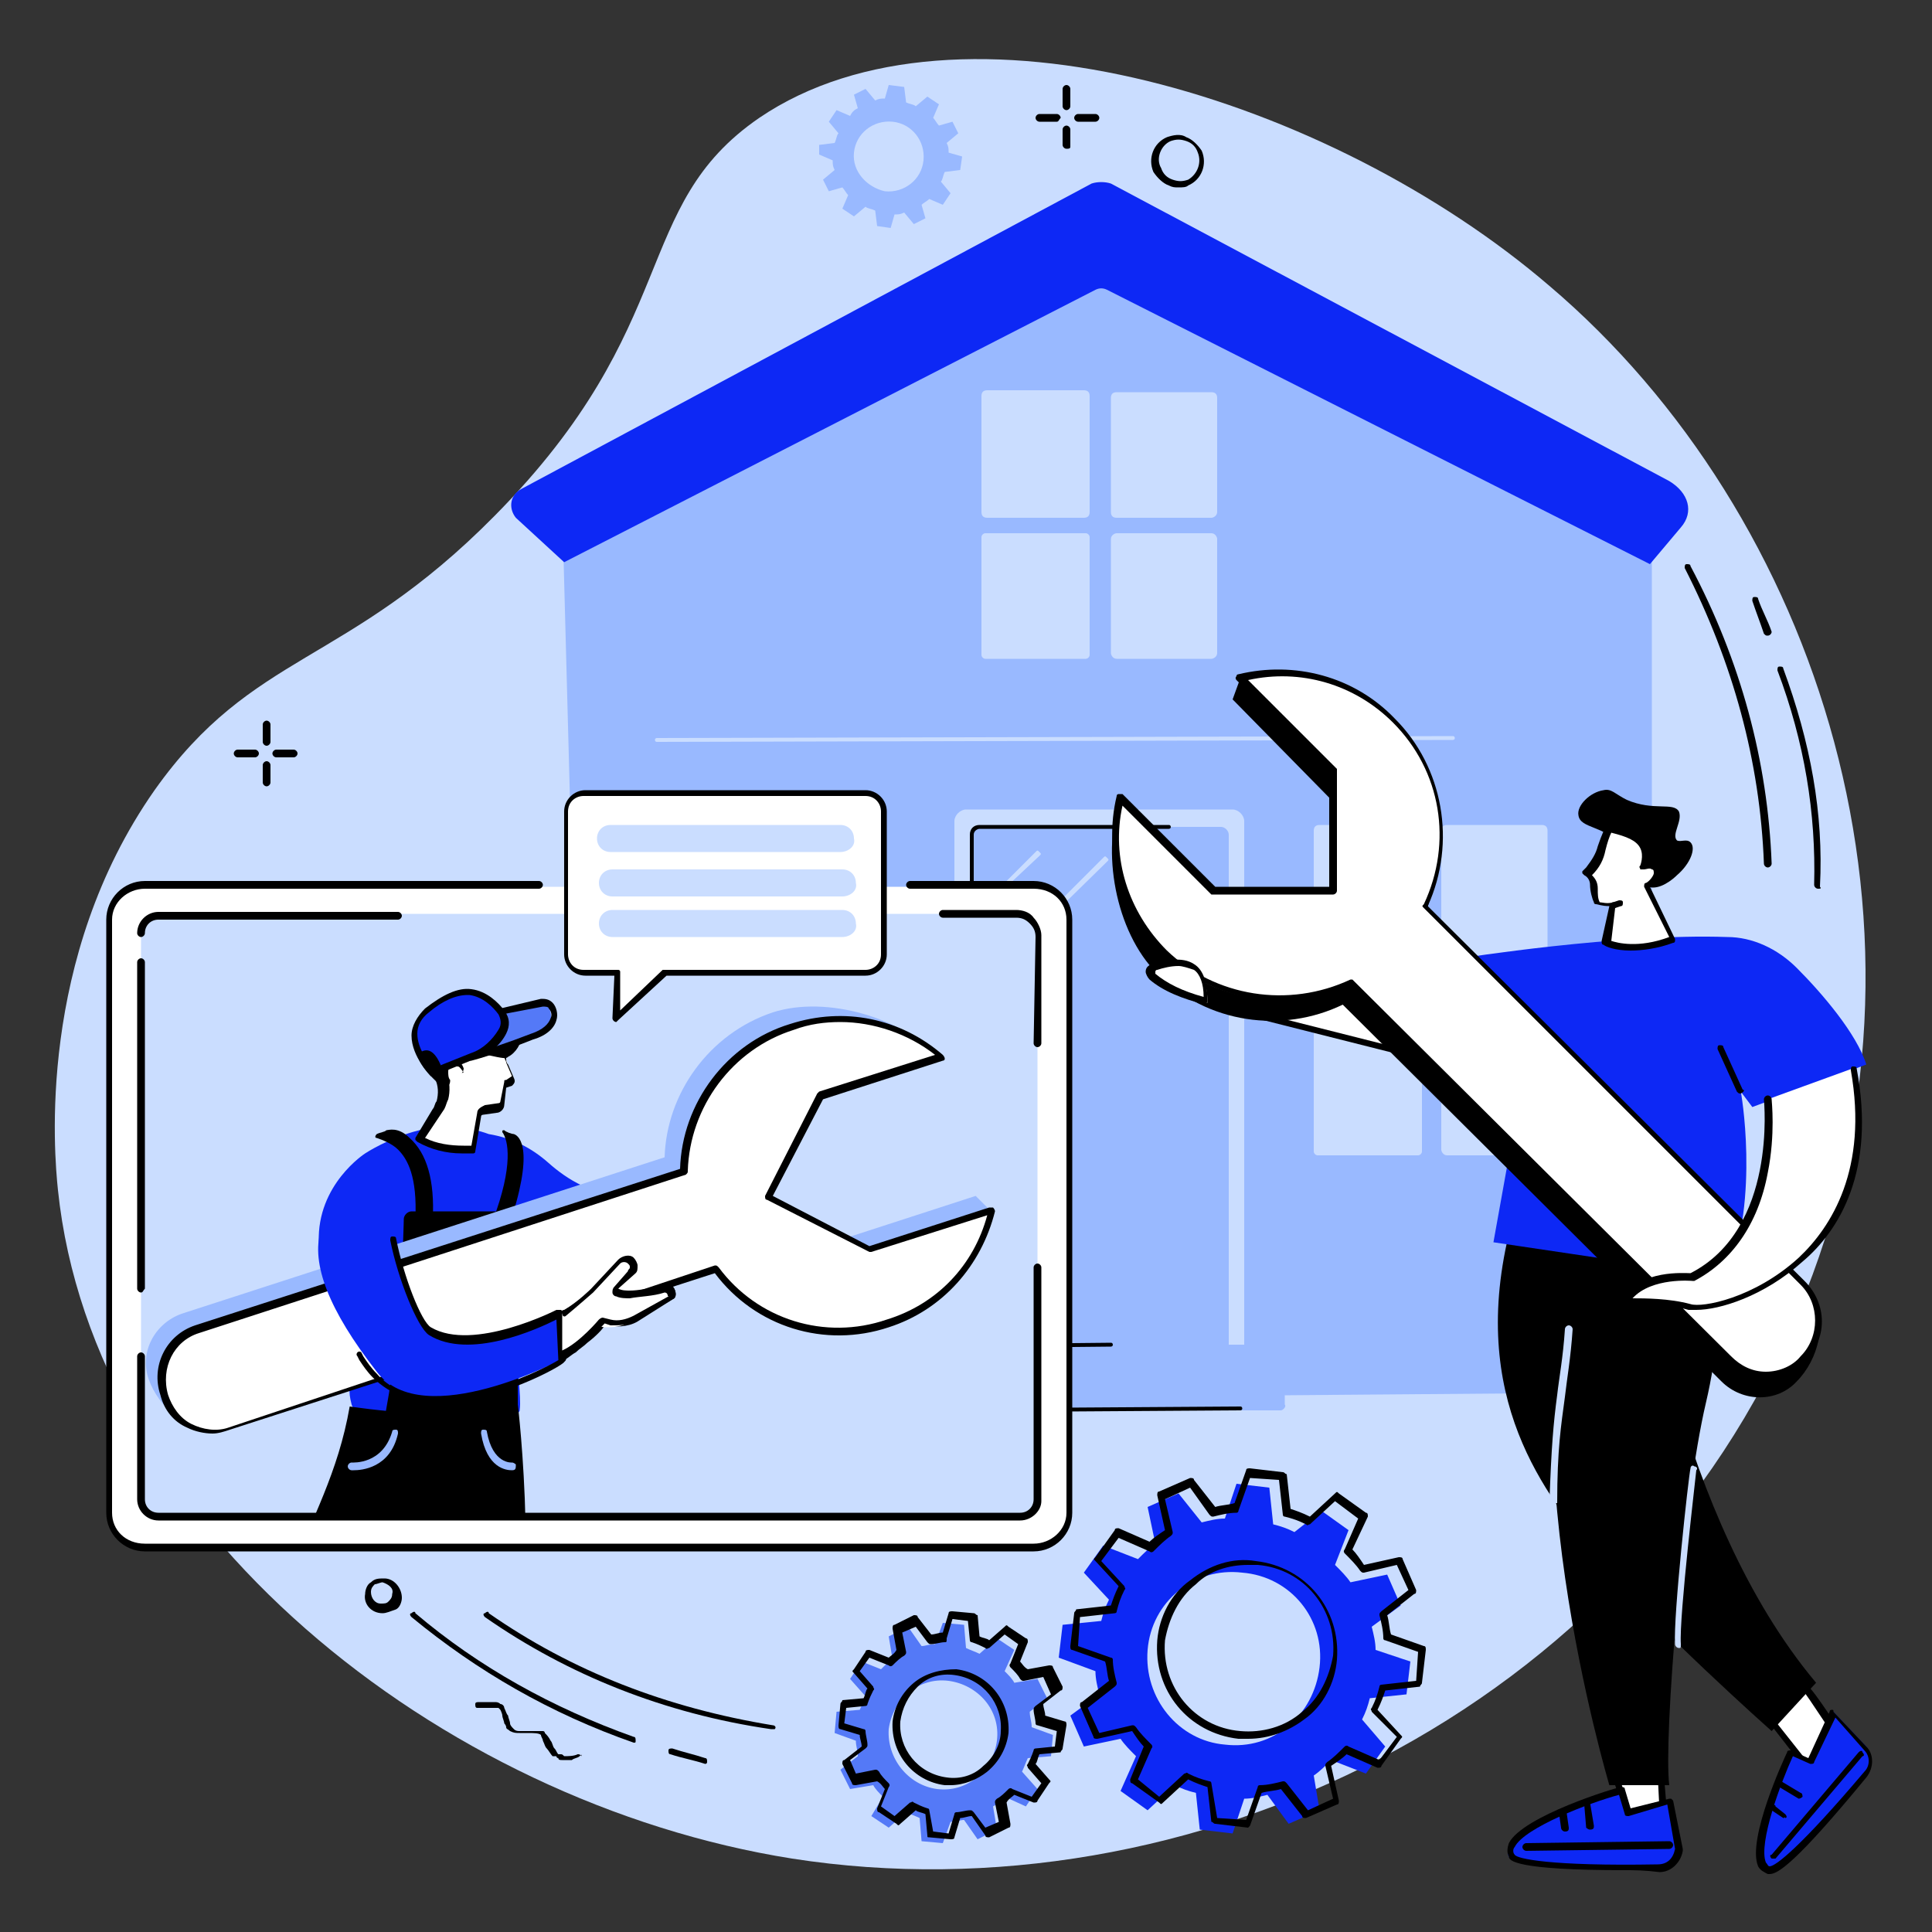<?xml version="1.0" encoding="utf-8"?>
<!-- Generator: Adobe Illustrator 25.0.1, SVG Export Plug-In . SVG Version: 6.00 Build 0)  -->
<svg version="1.1" id="Layer_1" xmlns="http://www.w3.org/2000/svg" xmlns:xlink="http://www.w3.org/1999/xlink" x="0px" y="0px"
	 viewBox="0 0 100 100" style="enable-background:new 0 0 100 100;" xml:space="preserve">
<rect x="0" y="0" width="100" height="100" fill="#333333" stroke="none"/>
<style type="text/css">
	.st0{fill:#CADDFF;}
	.st1{fill:#99B9FF;}
	.st2{fill:#5479F7;}
	.st3{fill:#0D28F5;}
	.st4{fill:#FFFFFF;}
	.st5{clip-path:url(#SVGID_2_);}
</style>
<g>
	<path class="st0" d="M25.6,26.7c9.8-9.9,7-16,13.7-20.6c10.3-7,29.6-1,40.9,8.7c13.9,11.8,21.1,33.5,12.9,53
		c-8.7,20.8-31.6,31.6-52.1,28.4c-18.3-2.9-36.2-17.3-38-34.6c-0.2-1.9-1.1-12,5-20.7C13.1,33.7,17.9,34.5,25.6,26.7z"/>
	<g>
		<g>
			<path d="M32.8,90.2C32.8,90.2,32.8,90.2,32.8,90.2c-4.3-1.5-8.1-3.7-11.5-6.5c-0.1-0.1-0.1-0.2,0-0.2c0.1-0.1,0.2-0.1,0.2,0
				c3.3,2.8,7.1,4.9,11.3,6.4c0.1,0,0.1,0.1,0.1,0.2C32.9,90.2,32.9,90.2,32.8,90.2z"/>
			<path d="M36.5,91.3C36.4,91.3,36.4,91.3,36.5,91.3c-0.6-0.2-1.2-0.3-1.8-0.5c-0.1,0-0.1-0.1-0.1-0.2c0-0.1,0.1-0.1,0.2-0.1
				c0.6,0.2,1.1,0.3,1.7,0.5c0.1,0,0.1,0.1,0.1,0.2C36.6,91.3,36.5,91.3,36.5,91.3z"/>
			<path d="M39.9,89.5C39.9,89.5,39.9,89.5,39.9,89.5c-5.5-0.8-10.5-2.8-14.8-5.8c-0.1-0.1-0.1-0.2,0-0.2c0.1-0.1,0.2-0.1,0.2,0
				c4.3,3,9.2,4.9,14.7,5.8c0.1,0,0.2,0.1,0.1,0.2C40,89.5,40,89.5,39.9,89.5z"/>
			<path d="M19.8,83.5C19.7,83.5,19.7,83.5,19.8,83.5c-0.6,0-1-0.5-0.9-1c0-0.2,0.1-0.5,0.3-0.6c0.2-0.2,0.4-0.2,0.7-0.2
				c0.5,0,0.9,0.5,0.9,1c0,0.2-0.1,0.5-0.3,0.6C20.2,83.4,20,83.5,19.8,83.5z M19.8,81.9c-0.1,0-0.3,0.1-0.4,0.1
				c-0.1,0.1-0.2,0.2-0.2,0.4c0,0,0,0,0,0c0,0.3,0.2,0.6,0.5,0.6c0.2,0,0.3,0,0.4-0.1c0.1-0.1,0.2-0.2,0.2-0.4
				C20.4,82.2,20.1,82,19.8,81.9C19.8,81.9,19.8,81.9,19.8,81.9z M19,82.5L19,82.5L19,82.5z"/>
			<path d="M30,90.9c-0.1,0.1-0.3,0.1-0.4,0.2c-0.2,0-0.3,0-0.5,0c-0.1,0-0.2,0-0.2-0.1c0,0-0.1,0-0.1-0.1c0,0,0,0-0.1,0l-0.1,0
				c-0.1-0.1-0.2-0.3-0.3-0.4c-0.1-0.1-0.1-0.2-0.2-0.4C28.1,90,28,89.9,28,89.8c-0.1-0.1-0.4-0.1-0.7-0.1c-0.1,0-0.3,0-0.4,0
				c-0.2,0-0.3,0-0.5-0.1c-0.1-0.1-0.2-0.1-0.2-0.2c0-0.1-0.1-0.2-0.1-0.2c0-0.1-0.1-0.3-0.1-0.4c0-0.1-0.1-0.3-0.1-0.3
				c0,0-0.1-0.1-0.1-0.1c0,0-0.1,0-0.2,0c-0.1,0-0.3,0-0.4,0c-0.1,0-0.1,0-0.2,0c-0.1,0-0.2,0-0.3,0c-0.1,0-0.1-0.1-0.1-0.2
				c0-0.1,0.1-0.1,0.2-0.1l0,0c0,0,0.1,0,0.2,0c0.1,0,0.1,0,0.2,0c0.1,0,0.3,0,0.4,0c0.1,0,0.2,0,0.3,0.1c0.1,0,0.2,0.1,0.2,0.2
				c0.1,0.2,0.1,0.3,0.2,0.4c0,0.1,0.1,0.3,0.1,0.4c0,0.1,0.1,0.2,0.2,0.3c0.1,0.1,0.2,0.1,0.3,0.1c0.1,0,0.3,0,0.4,0
				c0.1,0,0.3,0,0.4,0c0.1,0,0.2,0,0.2,0l0.1,0l0.1,0c0,0,0.1,0,0.1,0.1c0.1,0.1,0.2,0.2,0.3,0.4c0.1,0.1,0.1,0.3,0.2,0.4
				c0.1,0.1,0.1,0.2,0.2,0.3l0,0l0,0c0,0,0,0,0.1,0c0.1,0,0.1,0,0.2,0.1c0.2,0,0.5,0,0.7-0.1l0,0c0.1,0,0.1,0,0.2,0.1
				C30.1,90.8,30.1,90.8,30,90.9z"/>
		</g>
		<g>
			<path d="M94.1,46C94.1,46,94.1,46,94.1,46c-0.1,0-0.2-0.1-0.2-0.2c0.1-3.7-0.5-7.4-1.9-11.1c0-0.1,0-0.2,0.1-0.2
				c0.1,0,0.2,0,0.2,0.1c1.4,3.8,2.1,7.5,1.9,11.3C94.3,46,94.2,46,94.1,46z"/>
			<path d="M91.5,32.9c-0.1,0-0.1,0-0.2-0.1c-0.2-0.6-0.4-1.1-0.6-1.7c0-0.1,0-0.2,0.1-0.2c0.1,0,0.2,0,0.2,0.1
				c0.2,0.6,0.5,1.1,0.7,1.7C91.7,32.8,91.6,32.9,91.5,32.9C91.5,32.9,91.5,32.9,91.5,32.9z"/>
			<path d="M91.5,44.9c-0.1,0-0.2-0.1-0.2-0.2c-0.2-5.3-1.6-10.4-4.1-15.3c0-0.1,0-0.2,0.1-0.2c0.1,0,0.2,0,0.2,0.1
				c2.6,4.9,4,10.1,4.2,15.4C91.7,44.8,91.6,44.9,91.5,44.9C91.5,44.9,91.5,44.9,91.5,44.9z"/>
		</g>
		<g>
			<path d="M55.2,5.7c-0.1,0-0.2-0.1-0.2-0.2V4.6c0-0.1,0.1-0.2,0.2-0.2s0.2,0.1,0.2,0.2v0.9C55.4,5.6,55.3,5.7,55.2,5.7z"/>
			<path d="M55.2,7.7c-0.1,0-0.2-0.1-0.2-0.2V6.7c0-0.1,0.1-0.2,0.2-0.2s0.2,0.1,0.2,0.2v0.9C55.4,7.7,55.3,7.7,55.2,7.7z"/>
			<path d="M54.7,6.3h-0.9c-0.1,0-0.2-0.1-0.2-0.2c0-0.1,0.1-0.2,0.2-0.2h0.9c0.1,0,0.2,0.1,0.2,0.2C54.8,6.2,54.8,6.3,54.7,6.3z"/>
			<path d="M56.7,6.3h-0.9c-0.1,0-0.2-0.1-0.2-0.2c0-0.1,0.1-0.2,0.2-0.2h0.9c0.1,0,0.2,0.1,0.2,0.2C56.9,6.2,56.8,6.3,56.7,6.3z"/>
		</g>
		<g>
			<path d="M13.8,38.6c-0.1,0-0.2-0.1-0.2-0.2v-0.9c0-0.1,0.1-0.2,0.2-0.2s0.2,0.1,0.2,0.2v0.9C14,38.5,13.9,38.6,13.8,38.6z"/>
			<path d="M13.8,40.7c-0.1,0-0.2-0.1-0.2-0.2v-0.9c0-0.1,0.1-0.2,0.2-0.2s0.2,0.1,0.2,0.2v0.9C14,40.6,13.9,40.7,13.8,40.7z"/>
			<path d="M13.2,39.2h-0.9c-0.1,0-0.2-0.1-0.2-0.2s0.1-0.2,0.2-0.2h0.9c0.1,0,0.2,0.1,0.2,0.2S13.3,39.2,13.2,39.2z"/>
			<path d="M15.2,39.2h-0.9c-0.1,0-0.2-0.1-0.2-0.2s0.1-0.2,0.2-0.2h0.9c0.1,0,0.2,0.1,0.2,0.2S15.3,39.2,15.2,39.2z"/>
		</g>
		<path d="M61,9.7c-0.2,0-0.3,0-0.5-0.1c-0.3-0.1-0.6-0.4-0.8-0.7c-0.3-0.7,0-1.5,0.7-1.8c0.3-0.1,0.7-0.2,1,0
			c0.3,0.1,0.6,0.4,0.8,0.7c0.3,0.7,0,1.5-0.7,1.8C61.4,9.7,61.2,9.7,61,9.7z M60.6,7.3c-0.5,0.2-0.8,0.9-0.5,1.4
			c0.1,0.3,0.3,0.5,0.6,0.6c0.3,0.1,0.5,0.1,0.8,0C62,9,62.2,8.4,62,7.9c-0.1-0.3-0.3-0.5-0.6-0.6C61.1,7.2,60.9,7.2,60.6,7.3z"/>
	</g>
	<g>
		<path class="st1" d="M43.1,8.3c0,0.2,0,0.3,0.1,0.5l-0.6,0.5l0.3,0.6l0.7-0.2c0.1,0.1,0.2,0.3,0.3,0.4l-0.3,0.7l0.6,0.4l0.6-0.5
			c0.1,0.1,0.3,0.1,0.5,0.2l0.1,0.8l0.7,0.1l0.2-0.7c0.2,0,0.3,0,0.5-0.1l0.5,0.6l0.6-0.3l-0.2-0.7c0.1-0.1,0.3-0.2,0.4-0.3l0.7,0.3
			l0.4-0.6l-0.5-0.6c0.1-0.1,0.1-0.3,0.2-0.5l0.8-0.1l0.1-0.7l-0.7-0.2c0-0.2,0-0.3-0.1-0.5l0.6-0.5l-0.3-0.6l-0.7,0.2
			c-0.1-0.1-0.2-0.3-0.3-0.4l0.3-0.7l-0.6-0.4l-0.6,0.5c-0.1-0.1-0.3-0.1-0.5-0.2l-0.1-0.8L46,4.4l-0.2,0.7c-0.2,0-0.3,0-0.5,0.1
			l-0.5-0.6l-0.6,0.3l0.2,0.7C44.2,5.7,44.1,5.8,44,6l-0.7-0.3l-0.4,0.6l0.5,0.6c-0.1,0.1-0.1,0.3-0.2,0.5l-0.8,0.1L42.4,8L43.1,8.3
			z M44.2,7.9c0.1-1,1-1.7,2-1.6c1,0.1,1.7,1,1.6,2c-0.1,1-1,1.7-2,1.6C44.9,9.7,44.1,8.9,44.2,7.9z"/>
	</g>
	<g>
		<g>
			<path class="st2" d="M44.3,90.1c0,0.3,0.1,0.5,0.1,0.8l-0.9,0.7l0.5,1l1.2-0.2c0.1,0.2,0.3,0.4,0.5,0.6L45.1,94l0.9,0.6l0.9-0.8
				c0.2,0.1,0.5,0.2,0.7,0.3l0.1,1.2l1.1,0.1l0.4-1.1c0.3,0,0.5-0.1,0.7-0.1l0.7,1l1-0.5l-0.2-1.2c0.2-0.1,0.4-0.3,0.6-0.5l1.1,0.5
				l0.6-0.9l-0.8-0.9c0.1-0.2,0.2-0.5,0.3-0.7l1.2-0.1l0.1-1.1l-1.1-0.4c0-0.3-0.1-0.5-0.1-0.8l0.9-0.7l-0.5-1l-1.2,0.2
				c-0.1-0.2-0.3-0.4-0.5-0.6l0.5-1.1l-0.9-0.6l-0.9,0.8c-0.2-0.1-0.5-0.2-0.7-0.3l-0.1-1.2l-1.1-0.1l-0.4,1.1
				c-0.3,0-0.5,0.1-0.7,0.1l-0.7-1l-1,0.5l0.2,1.2c-0.2,0.1-0.4,0.3-0.6,0.5L44.6,86l-0.6,0.9l0.8,0.9c-0.1,0.2-0.2,0.5-0.3,0.7
				l-1.2,0.1l-0.1,1.1L44.3,90.1z M46,89.5c0.2-1.5,1.5-2.7,3.1-2.5c1.5,0.2,2.7,1.5,2.5,3.1c-0.2,1.5-1.5,2.7-3.1,2.5
				C47,92.4,45.9,91,46,89.5z"/>
			<path d="M49.2,95.2C49.2,95.2,49.2,95.2,49.2,95.2l-1.1-0.1C48,95.1,48,95.1,48,95l-0.1-1.1c-0.2-0.1-0.4-0.1-0.5-0.2l-0.8,0.7
				c-0.1,0.1-0.1,0.1-0.2,0l-0.9-0.6c-0.1,0-0.1-0.1-0.1-0.2l0.4-1c-0.1-0.1-0.2-0.3-0.4-0.4l-1.1,0.2c-0.1,0-0.2,0-0.2-0.1l-0.5-1
				c0-0.1,0-0.2,0.1-0.2l0.9-0.7c0-0.2-0.1-0.4-0.1-0.6l-1-0.3c-0.1,0-0.1-0.1-0.1-0.2l0.1-1.1c0-0.1,0.1-0.1,0.1-0.2l1.1-0.1
				c0.1-0.2,0.1-0.4,0.2-0.5l-0.7-0.8c-0.1-0.1-0.1-0.1,0-0.2l0.6-0.9c0-0.1,0.1-0.1,0.2-0.1l1,0.4c0.1-0.1,0.3-0.2,0.4-0.4
				l-0.2-1.1c0-0.1,0-0.2,0.1-0.2l1-0.5c0.1,0,0.2,0,0.2,0.1l0.7,0.9c0.2,0,0.4-0.1,0.6-0.1l0.3-1c0-0.1,0.1-0.1,0.2-0.1l1.1,0.1
				c0.1,0,0.1,0.1,0.2,0.1l0.1,1.1c0.2,0.1,0.4,0.1,0.5,0.2l0.8-0.7c0.1-0.1,0.1-0.1,0.2,0l0.9,0.6c0.1,0,0.1,0.1,0.1,0.2l-0.4,1
				c0.1,0.1,0.2,0.3,0.4,0.4l1.1-0.2c0.1,0,0.2,0,0.2,0.1l0.5,1c0,0.1,0,0.2-0.1,0.2l-0.9,0.7c0,0.2,0.1,0.4,0.1,0.6l1,0.3
				c0.1,0,0.1,0.1,0.1,0.2L55,90.5c0,0.1-0.1,0.1-0.1,0.2l-1.1,0.1c-0.1,0.2-0.1,0.4-0.2,0.5l0.7,0.8c0.1,0.1,0.1,0.1,0,0.2
				l-0.6,0.9c0,0.1-0.1,0.1-0.2,0.1l-1-0.4c-0.1,0.1-0.3,0.2-0.4,0.4l0.2,1.1c0,0.1,0,0.2-0.1,0.2l-1,0.5c-0.1,0-0.2,0-0.2-0.1
				L50.3,94c-0.2,0-0.4,0.1-0.6,0.1l-0.3,1C49.4,95.2,49.3,95.2,49.2,95.2z M48.3,94.8l0.8,0.1l0.3-1c0-0.1,0.1-0.1,0.1-0.1
				c0.2,0,0.5-0.1,0.7-0.1c0.1,0,0.1,0,0.2,0.1l0.6,0.8l0.7-0.3l-0.2-1c0-0.1,0-0.1,0.1-0.2c0.2-0.1,0.4-0.3,0.6-0.5
				c0,0,0.1-0.1,0.2,0l1,0.4l0.5-0.7l-0.7-0.8c0-0.1-0.1-0.1,0-0.2c0.1-0.2,0.2-0.4,0.3-0.7c0-0.1,0.1-0.1,0.1-0.1l1-0.1l0.1-0.8
				l-1-0.3c-0.1,0-0.1-0.1-0.1-0.1c0-0.2-0.1-0.5-0.1-0.7c0-0.1,0-0.1,0.1-0.2l0.8-0.6L54,86.8L53,87c-0.1,0-0.1,0-0.2-0.1
				c-0.1-0.2-0.3-0.4-0.5-0.6c0,0-0.1-0.1,0-0.2l0.4-1l-0.7-0.5l-0.8,0.7c-0.1,0-0.1,0.1-0.2,0c-0.2-0.1-0.4-0.2-0.7-0.3
				c-0.1,0-0.1-0.1-0.1-0.1l-0.1-1l-0.8-0.1l-0.3,1C49,85,49,85,48.9,85c-0.2,0-0.5,0.1-0.7,0.1c-0.1,0-0.1,0-0.2-0.1l-0.6-0.8
				l-0.7,0.3l0.2,1c0,0.1,0,0.1-0.1,0.2c-0.2,0.1-0.4,0.3-0.6,0.5c0,0-0.1,0.1-0.2,0l-1-0.4l-0.5,0.7l0.7,0.8c0,0.1,0.1,0.1,0,0.2
				c-0.1,0.2-0.2,0.4-0.3,0.7c0,0.1-0.1,0.1-0.1,0.1l-1,0.1l-0.1,0.8l1,0.3c0.1,0,0.1,0.1,0.1,0.1c0,0.2,0.1,0.5,0.1,0.7
				c0,0.1,0,0.1-0.1,0.2l-0.8,0.6l0.3,0.7l1-0.2c0.1,0,0.1,0,0.2,0.1c0.1,0.2,0.3,0.4,0.5,0.6c0,0,0.1,0.1,0,0.2l-0.4,1l0.7,0.5
				l0.8-0.7c0.1,0,0.1-0.1,0.2,0c0.2,0.1,0.4,0.2,0.7,0.3c0.1,0,0.1,0.1,0.1,0.1L48.3,94.8z M49.2,92.4c-0.1,0-0.2,0-0.3,0
				c-1.6-0.2-2.8-1.6-2.7-3.3c0.1-0.8,0.5-1.5,1.1-2c0.6-0.5,1.4-0.7,2.2-0.7c1.6,0.2,2.8,1.6,2.7,3.3c-0.1,0.8-0.5,1.5-1.1,2
				C50.6,92.1,49.9,92.4,49.2,92.4z M46.6,89.1c-0.1,1.4,0.9,2.7,2.4,2.9c0.7,0.1,1.4-0.1,1.9-0.6c0.5-0.4,0.9-1.1,0.9-1.8
				c0.1-1.4-0.9-2.7-2.4-2.9c-0.7-0.1-1.4,0.1-1.9,0.6C47,87.8,46.7,88.4,46.6,89.1z"/>
		</g>
		<g>
			<path class="st3" d="M56.7,86.5c0,0.4,0.1,0.8,0.2,1.2l-1.5,1.1l0.7,1.6l1.9-0.4c0.2,0.3,0.5,0.6,0.8,0.9L58,92.7l1.4,1l1.4-1.3
				c0.4,0.2,0.7,0.3,1.1,0.4l0.2,1.9l1.7,0.2l0.6-1.8c0.4,0,0.8-0.1,1.2-0.2l1.1,1.5l1.6-0.7L68,91.9c0.3-0.2,0.6-0.5,0.9-0.8
				l1.8,0.7l1-1.4L70.5,89c0.2-0.4,0.3-0.7,0.4-1.1l1.9-0.2l0.2-1.7l-1.8-0.6c0-0.4-0.1-0.8-0.2-1.2l1.5-1.1l-0.7-1.6l-1.9,0.4
				c-0.2-0.3-0.5-0.6-0.8-0.9l0.7-1.8l-1.4-1L67,79.3c-0.4-0.2-0.7-0.3-1.1-0.4L65.7,77l-1.7-0.2l-0.6,1.8c-0.4,0-0.8,0.1-1.2,0.2
				L61,77.3L59.4,78l0.4,1.9c-0.3,0.2-0.6,0.5-0.9,0.8l-1.8-0.7l-1,1.4l1.3,1.4c-0.2,0.4-0.3,0.7-0.4,1.1L55,84.1l-0.2,1.7
				L56.7,86.5z M59.4,85.4c0.2-2.5,2.4-4.3,4.9-4c2.5,0.2,4.3,2.4,4,4.9s-2.4,4.3-4.9,4C61,90.1,59.2,87.9,59.4,85.4z"/>
			<path d="M64.6,94.6C64.6,94.6,64.5,94.6,64.6,94.6l-1.7-0.2c-0.1,0-0.1-0.1-0.2-0.1l-0.2-1.8c-0.3-0.1-0.6-0.2-1-0.4l-1.3,1.2
				c-0.1,0.1-0.1,0.1-0.2,0l-1.4-1c-0.1,0-0.1-0.1-0.1-0.2l0.7-1.7c-0.2-0.2-0.4-0.5-0.6-0.8L56.8,90c-0.1,0-0.2,0-0.2-0.1l-0.7-1.6
				c0-0.1,0-0.2,0.1-0.2l1.4-1.1c-0.1-0.3-0.1-0.7-0.2-1l-1.7-0.6c-0.1,0-0.1-0.1-0.1-0.2l0.2-1.7c0-0.1,0.1-0.1,0.1-0.2l1.8-0.2
				c0.1-0.3,0.2-0.6,0.4-1l-1.2-1.3c-0.1-0.1-0.1-0.1,0-0.2l1-1.4c0-0.1,0.1-0.1,0.2-0.1l1.6,0.7c0.2-0.2,0.5-0.4,0.8-0.6l-0.4-1.8
				c0-0.1,0-0.2,0.1-0.2l1.6-0.7c0.1,0,0.2,0,0.2,0.1l1.1,1.4c0.3-0.1,0.7-0.1,1-0.2l0.6-1.7c0-0.1,0.1-0.1,0.2-0.1l1.7,0.2
				c0.1,0,0.1,0.1,0.2,0.1l0.2,1.8c0.3,0.1,0.6,0.2,1,0.4l1.3-1.2c0.1-0.1,0.1-0.1,0.2,0l1.4,1c0.1,0,0.1,0.1,0.1,0.2L70,80.2
				c0.2,0.2,0.4,0.5,0.6,0.8l1.8-0.4c0.1,0,0.2,0,0.2,0.1l0.7,1.6c0,0.1,0,0.2-0.1,0.2l-1.4,1.1c0.1,0.3,0.1,0.7,0.2,1l1.7,0.6
				c0.1,0,0.1,0.1,0.1,0.2l-0.2,1.7c0,0.1-0.1,0.1-0.1,0.2l-1.8,0.2c-0.1,0.3-0.2,0.6-0.4,1l1.2,1.3c0.1,0.1,0.1,0.1,0,0.2l-1,1.4
				c0,0.1-0.1,0.1-0.2,0.1l-1.6-0.7c-0.2,0.2-0.5,0.4-0.8,0.6l0.4,1.8c0,0.1,0,0.2-0.1,0.2l-1.6,0.7c-0.1,0-0.2,0-0.2-0.1l-1.1-1.4
				c-0.3,0.1-0.7,0.1-1,0.2l-0.6,1.7C64.7,94.5,64.6,94.6,64.6,94.6z M63,94.1l1.5,0.1l0.6-1.7c0-0.1,0.1-0.1,0.1-0.1
				c0.4,0,0.8-0.1,1.2-0.2c0.1,0,0.1,0,0.2,0.1l1.1,1.4l1.3-0.6l-0.4-1.7c0-0.1,0-0.1,0.1-0.2c0.3-0.2,0.6-0.5,0.9-0.8
				c0,0,0.1-0.1,0.2,0l1.6,0.7l0.9-1.2L71,88.6c0-0.1-0.1-0.1,0-0.2c0.2-0.4,0.3-0.7,0.4-1.1c0-0.1,0.1-0.1,0.1-0.1l1.8-0.2l0.1-1.5
				l-1.7-0.6c-0.1,0-0.1-0.1-0.1-0.1c0-0.4-0.1-0.8-0.2-1.2c0-0.1,0-0.1,0.1-0.2l1.4-1.1L72.3,81l-1.7,0.4c-0.1,0-0.1,0-0.2-0.1
				c-0.2-0.3-0.5-0.6-0.8-0.9c0,0-0.1-0.1,0-0.2l0.7-1.6l-1.2-0.9l-1.3,1.2c-0.1,0-0.1,0.1-0.2,0c-0.4-0.2-0.7-0.3-1.1-0.4
				c-0.1,0-0.1-0.1-0.1-0.1l-0.2-1.8l-1.5-0.1l-0.6,1.7c0,0.1-0.1,0.1-0.1,0.1c-0.4,0-0.8,0.1-1.2,0.2c-0.1,0-0.1,0-0.2-0.1L61.6,77
				l-1.3,0.6l0.4,1.7c0,0.1,0,0.1-0.1,0.2c-0.3,0.2-0.6,0.5-0.9,0.8c0,0-0.1,0.1-0.2,0l-1.6-0.7L57,80.8l1.2,1.3
				c0,0.1,0.1,0.1,0,0.2c-0.2,0.4-0.3,0.7-0.4,1.1c0,0.1-0.1,0.1-0.1,0.1l-1.8,0.2l-0.1,1.5l1.7,0.6c0.1,0,0.1,0.1,0.1,0.1
				c0,0.4,0.1,0.8,0.2,1.2c0,0.1,0,0.1-0.1,0.2l-1.4,1.1l0.6,1.3l1.7-0.4c0.1,0,0.1,0,0.2,0.1c0.2,0.3,0.5,0.6,0.8,0.9
				c0,0,0.1,0.1,0,0.2l-0.7,1.6L60,93l1.3-1.2c0.1,0,0.1-0.1,0.2,0c0.4,0.2,0.7,0.3,1.1,0.4c0.1,0,0.1,0.1,0.1,0.1L63,94.1z
				 M64.6,90c-0.2,0-0.3,0-0.5,0c-2.6-0.3-4.4-2.5-4.2-5.1c0.1-1.2,0.7-2.4,1.7-3.1c1-0.8,2.2-1.2,3.4-1c2.6,0.3,4.4,2.5,4.2,5.1
				c-0.1,1.2-0.7,2.4-1.7,3.1C66.7,89.6,65.7,90,64.6,90z M64.6,81c-1,0-2,0.3-2.7,1c-0.9,0.7-1.4,1.8-1.6,2.9
				c-0.2,2.4,1.5,4.5,3.9,4.7c1.1,0.1,2.3-0.2,3.2-1c0.9-0.7,1.4-1.8,1.6-2.9c0.2-2.4-1.5-4.5-3.9-4.7C64.8,81,64.7,81,64.6,81z
				 M60.1,84.9L60.1,84.9L60.1,84.9z"/>
		</g>
	</g>
	<g>
		<rect x="76.9" y="24.4" class="st1" width="8.6" height="47.5"/>
		<path class="st1" d="M82.6,70.7l0.3-44.8L55.7,13.7L29.1,26.3l1.2,45.1c0,0.6,0.5,1.1,1.2,1.1l49.7-0.4
			C82,72.1,82.6,71.4,82.6,70.7z"/>
		<g>
			<path class="st0" d="M38.9,50.8h-5c-0.2,0-0.3-0.1-0.3-0.3V43c0-0.2,0.1-0.3,0.3-0.3h5c0.2,0,0.3,0.1,0.3,0.3v7.5
				C39.2,50.7,39.1,50.8,38.9,50.8z"/>
			<path class="st0" d="M45.4,50.8h-4.9c-0.2,0-0.3-0.1-0.3-0.3V43c0-0.2,0.1-0.3,0.3-0.3h4.9c0.2,0,0.3,0.1,0.3,0.3v7.5
				C45.8,50.7,45.6,50.8,45.4,50.8z"/>
			<path class="st0" d="M39,59.8h-5.2c-0.1,0-0.2-0.1-0.2-0.2v-7.7c0-0.1,0.1-0.2,0.2-0.2H39c0.1,0,0.2,0.1,0.2,0.2v7.7
				C39.2,59.7,39.1,59.8,39,59.8z"/>
			<path class="st0" d="M45.4,59.8h-4.9c-0.2,0-0.3-0.2-0.3-0.3v-7.4c0-0.2,0.2-0.3,0.3-0.3h4.9c0.2,0,0.3,0.2,0.3,0.3v7.4
				C45.8,59.7,45.6,59.8,45.4,59.8z"/>
		</g>
		<g>
			<path class="st0" d="M56.1,26.8h-5c-0.2,0-0.3-0.1-0.3-0.3v-6c0-0.2,0.1-0.3,0.3-0.3h5c0.2,0,0.3,0.1,0.3,0.3v6
				C56.4,26.7,56.3,26.8,56.1,26.8z"/>
			<path class="st0" d="M62.7,26.8h-4.9c-0.2,0-0.3-0.1-0.3-0.3v-5.9c0-0.2,0.1-0.3,0.3-0.3h4.9c0.2,0,0.3,0.1,0.3,0.3v5.9
				C63,26.7,62.8,26.8,62.7,26.8z"/>
			<path class="st0" d="M56.2,34.1h-5.2c-0.1,0-0.2-0.1-0.2-0.2v-6.1c0-0.1,0.1-0.2,0.2-0.2h5.2c0.1,0,0.2,0.1,0.2,0.2v6.1
				C56.4,34,56.3,34.1,56.2,34.1z"/>
			<path class="st0" d="M62.7,34.1h-4.9c-0.2,0-0.3-0.2-0.3-0.3v-5.9c0-0.2,0.2-0.3,0.3-0.3h4.9c0.2,0,0.3,0.2,0.3,0.3v5.9
				C63,34,62.8,34.1,62.7,34.1z"/>
		</g>
		<g>
			<path class="st0" d="M73.3,50.8h-5c-0.2,0-0.3-0.1-0.3-0.3V43c0-0.2,0.1-0.3,0.3-0.3h5c0.2,0,0.3,0.1,0.3,0.3v7.5
				C73.6,50.7,73.4,50.8,73.3,50.8z"/>
			<path class="st0" d="M79.8,50.8h-4.9c-0.2,0-0.3-0.1-0.3-0.3V43c0-0.2,0.1-0.3,0.3-0.3h4.9c0.2,0,0.3,0.1,0.3,0.3v7.5
				C80.1,50.7,80,50.8,79.8,50.8z"/>
			<path class="st0" d="M73.4,59.8h-5.2c-0.1,0-0.2-0.1-0.2-0.2v-7.7c0-0.1,0.1-0.2,0.2-0.2h5.2c0.1,0,0.2,0.1,0.2,0.2v7.7
				C73.6,59.7,73.5,59.8,73.4,59.8z"/>
			<path class="st0" d="M79.8,59.8h-4.9c-0.2,0-0.3-0.2-0.3-0.3v-7.5c0-0.2,0.2-0.3,0.3-0.3h4.9c0.2,0,0.3,0.2,0.3,0.3v7.5
				C80.1,59.7,80,59.8,79.8,59.8z"/>
		</g>
		<path class="st3" d="M56.5,9.5L27,25.3c-0.6,0.3-0.7,1-0.3,1.5l2.5,2.3l27.5-14.1c0.2-0.1,0.4-0.1,0.6,0l28.1,14.2l1.6-1.9
			c0.7-0.8,0.4-1.8-0.6-2.4L57.5,9.5C57.2,9.4,56.8,9.4,56.5,9.5z"/>
		<g>
			<path class="st0" d="M63.8,72.7H50c-0.3,0-0.6-0.3-0.6-0.6V42.5c0-0.3,0.3-0.6,0.6-0.6h13.8c0.3,0,0.6,0.3,0.6,0.6v29.6
				C64.3,72.4,64.1,72.7,63.8,72.7z"/>
			<path class="st1" d="M63.2,71.6H50.6c-0.2,0-0.4-0.2-0.4-0.4v-28c0-0.2,0.2-0.4,0.4-0.4h12.6c0.2,0,0.4,0.2,0.4,0.4v28
				C63.6,71.4,63.4,71.6,63.2,71.6z"/>
			<path class="st1" d="M66.3,73H47.5c-0.1,0-0.3-0.1-0.3-0.3v-2.8c0-0.1,0.1-0.3,0.3-0.3h18.7c0.1,0,0.3,0.1,0.3,0.3v2.8
				C66.6,72.8,66.4,73,66.3,73z"/>
			<path d="M50.3,68.7c-0.1,0-0.1-0.1-0.1-0.1V43.2c0-0.3,0.2-0.5,0.5-0.5h9.8c0.1,0,0.1,0.1,0.1,0.1c0,0.1-0.1,0.1-0.1,0.1h-9.8
				c-0.1,0-0.3,0.1-0.3,0.3v25.3C50.4,68.6,50.3,68.7,50.3,68.7z"/>
			<path d="M47.3,72.3c-0.1,0-0.1-0.1-0.1-0.1v-2.2c0-0.2,0.2-0.4,0.4-0.4l9.9-0.1c0.1,0,0.1,0.1,0.1,0.1c0,0.1-0.1,0.1-0.1,0.1
				l-9.9,0.1c-0.1,0-0.1,0.1-0.1,0.1v2.2C47.4,72.2,47.4,72.3,47.3,72.3z"/>
			<path d="M48.9,73.1c-0.1,0-0.1-0.1-0.1-0.1c0-0.1,0.1-0.1,0.1-0.1l15.3-0.1c0,0,0,0,0,0c0.1,0,0.1,0.1,0.1,0.1
				c0,0.1-0.1,0.1-0.1,0.1L48.9,73.1C48.9,73.1,48.9,73.1,48.9,73.1z"/>
		</g>
		<path class="st0" d="M34,38.4c-0.1,0-0.1-0.1-0.1-0.1c0-0.1,0.1-0.1,0.1-0.1l41.2-0.1c0,0,0,0,0,0c0.1,0,0.1,0.1,0.1,0.1
			c0,0.1-0.1,0.1-0.1,0.1L34,38.4C34,38.4,34,38.4,34,38.4z"/>
		<g>
			<path class="st0" d="M52.4,49.4C52.4,49.4,52.3,49.4,52.4,49.4c-0.2-0.1-0.2-0.2-0.1-0.2l4.8-4.8c0.1-0.1,0.1-0.1,0.2,0
				c0.1,0.1,0.1,0.1,0,0.2L52.4,49.4C52.5,49.4,52.4,49.4,52.4,49.4z"/>
			<path class="st0" d="M52.2,45.8C52.2,45.8,52.2,45.8,52.2,45.8c-0.2-0.1-0.2-0.2-0.1-0.2l1.5-1.5c0.1-0.1,0.1-0.1,0.2,0
				c0.1,0.1,0.1,0.1,0,0.2L52.2,45.8C52.3,45.8,52.3,45.8,52.2,45.8z"/>
		</g>
	</g>
	<g>
		<polygon class="st4" points="86,91.6 86.1,94 84.3,93.8 83.5,91.4 		"/>
		<path d="M86.1,94.1C86.1,94.1,86.1,94.1,86.1,94.1L84.3,94c-0.1,0-0.1-0.1-0.2-0.1l-0.8-2.4c0-0.1,0-0.1,0-0.2
			c0,0,0.1-0.1,0.1-0.1l2.5,0.2c0.1,0,0.2,0.1,0.2,0.2l0.2,2.4c0,0,0,0.1,0,0.1C86.2,94.1,86.2,94.1,86.1,94.1z M84.4,93.7l1.5,0.1
			l-0.1-2l-2.1-0.1L84.4,93.7z"/>
	</g>
	<g>
		<path class="st4" d="M93.5,87.3c0.3,0.2,1.9,2.8,1.9,2.8l-1.6,1.7l-2.1-2.7L93.5,87.3z"/>
		<path d="M93.8,92C93.8,92,93.8,92,93.8,92c-0.1,0-0.1,0-0.1-0.1l-2.1-2.7c-0.1-0.1,0-0.2,0-0.2l1.8-1.7c0.1-0.1,0.2-0.1,0.2,0
			c0.3,0.2,1.7,2.4,2,2.8c0,0.1,0,0.2,0,0.2l-1.6,1.7C93.9,91.9,93.8,92,93.8,92z M91.9,89.1l1.9,2.4l1.3-1.4
			c-0.7-1-1.4-2.1-1.7-2.5L91.9,89.1z"/>
	</g>
	<g>
		<g>
			<path class="st3" d="M94.9,88.6l1.7,1.8c0.3,0.4,0.4,1,0,1.4c-1.3,1.6-4.4,5.2-5.1,5c-1.5-0.5,1.1-6.1,1.1-6.1l1,0.4L94.9,88.6z"
				/>
			<path d="M91.6,97c0,0-0.1,0-0.1,0c-0.2-0.1-0.4-0.2-0.5-0.4c-0.6-1.4,1.4-5.7,1.5-5.9c0-0.1,0.1-0.1,0.2-0.1l0.9,0.4l1.1-2.4
				c0-0.1,0.1-0.1,0.1-0.1c0.1,0,0.1,0,0.1,0.1l1.7,1.8c0.4,0.4,0.4,1.1,0,1.6C92.9,96.5,92,97,91.6,97z M92.8,90.9
				c-0.6,1.3-1.8,4.5-1.4,5.5c0.1,0.1,0.1,0.2,0.2,0.2c0,0,0,0,0,0c0.3,0,1.6-1,4.9-4.9c0.3-0.3,0.3-0.8,0-1.1L95,88.9l-1.1,2.3
				c0,0.1-0.1,0.1-0.2,0.1L92.8,90.9z"/>
		</g>
		<path d="M91.8,96.2c0,0-0.1,0-0.1,0c-0.1-0.1-0.1-0.2,0-0.2l4.5-5.3c0.1-0.1,0.2-0.1,0.2,0c0.1,0.1,0.1,0.2,0,0.2l-4.5,5.3
			C91.9,96.2,91.8,96.2,91.8,96.2z"/>
		<path d="M93.1,93.1C93.1,93.1,93,93.1,93.1,93.1l-1-0.6c-0.1,0-0.1-0.2-0.1-0.2c0-0.1,0.2-0.1,0.2-0.1l1,0.6
			c0.1,0,0.1,0.2,0.1,0.2C93.2,93.1,93.1,93.1,93.1,93.1z"/>
		<path d="M92.3,94.1C92.3,94.1,92.2,94,92.3,94.1l-0.6-0.4c-0.1-0.1-0.1-0.2,0-0.2c0.1-0.1,0.2-0.1,0.2,0l0.5,0.4
			c0.1,0.1,0.1,0.2,0,0.2C92.4,94,92.4,94.1,92.3,94.1z"/>
	</g>
	<path d="M94,87.1l-2.3,2.5c0,0-6.3-5.6-8.8-8.7c-2.5-3.1-6.8-7.9-4.9-16.6l7,0C85,64.2,86.7,78.4,94,87.1z"/>
	<g>
		<g>
			<path class="st3" d="M86.3,93.2l0.5,2.5c-0.1,0.5-0.5,1-1.1,1c-2.2,0-7.3,0-7.6-0.6c-0.7-1.5,5.7-3.4,5.7-3.4l0.4,1.1L86.3,93.2z
				"/>
			<path d="M84.1,96.8c-5.7,0-6-0.5-6-0.7c-0.1-0.2-0.1-0.4,0-0.7c0.7-1.4,5.6-2.9,5.8-2.9c0.1,0,0.2,0,0.2,0.1l0.3,1l2-0.5
				c0,0,0.1,0,0.1,0c0,0,0.1,0.1,0.1,0.1l0.5,2.5c0,0,0,0,0,0.1c-0.1,0.6-0.6,1.1-1.2,1.1C85.1,96.8,84.6,96.8,84.1,96.8z
				 M83.8,92.9c-1.5,0.4-4.9,1.7-5.4,2.7c-0.1,0.1-0.1,0.3,0,0.4c0.1,0.2,1.8,0.6,7.4,0.5c0.5,0,0.8-0.3,0.9-0.8l-0.4-2.3L84.3,94
				c-0.1,0-0.2,0-0.2-0.1L83.8,92.9z"/>
		</g>
		<path d="M79,95.8c-0.1,0-0.2-0.1-0.2-0.2c0-0.1,0.1-0.2,0.2-0.2l7.4-0.1c0,0,0,0,0,0c0.1,0,0.2,0.1,0.2,0.2c0,0.1-0.1,0.2-0.2,0.2
			L79,95.8C79,95.8,79,95.8,79,95.8z"/>
		<path d="M82.3,94.7c-0.1,0-0.2-0.1-0.2-0.1L82,93.4c0-0.1,0-0.2,0.1-0.2c0.1,0,0.2,0,0.2,0.1l0.2,1.2
			C82.5,94.6,82.5,94.7,82.3,94.7C82.4,94.7,82.3,94.7,82.3,94.7z"/>
		<path d="M81,94.8c-0.1,0-0.2-0.1-0.2-0.2l-0.1-0.7c0-0.1,0.1-0.2,0.2-0.2c0.1,0,0.2,0.1,0.2,0.2l0.1,0.7
			C81.2,94.7,81.2,94.8,81,94.8C81.1,94.8,81.1,94.8,81,94.8z"/>
	</g>
	<path d="M88.9,62.9c0,0,0.6,4.6-0.6,9.7c-1.2,5.1-2.2,17.4-1.9,19.8l-3.1,0c0,0-5.7-19.1-1.2-28.4L88.9,62.9z"/>
	<path class="st0" d="M86.9,85.3c-0.1,0-0.2-0.1-0.2-0.2c-0.1-1.4,0.7-8.7,0.8-9.1c0-0.1,0.1-0.2,0.2-0.1c0.1,0,0.2,0.1,0.1,0.2
		c0,0.1-0.9,7.6-0.8,9C87,85.3,87,85.3,86.9,85.3C86.9,85.3,86.9,85.3,86.9,85.3z"/>
	<path class="st0" d="M80.4,77.9C80.4,77.9,80.4,77.9,80.4,77.9c-0.1,0-0.2-0.1-0.2-0.2c0.1-2.8,0.2-4,0.4-5.5
		c0.1-0.9,0.3-1.9,0.4-3.4c0-0.1,0.1-0.2,0.2-0.2c0.1,0,0.2,0.1,0.2,0.2c-0.1,1.5-0.3,2.6-0.4,3.5c-0.2,1.5-0.4,2.7-0.4,5.5
		C80.5,77.8,80.5,77.9,80.4,77.9z"/>
	<g>
		<g>
			<path class="st4" d="M78.4,49.7l-15,2.5l11.1,2.8c0,0,2.4,0.6,6.1-0.5L78.4,49.7z"/>
			<path d="M76.3,55.3c-1.1,0-1.8-0.2-1.8-0.2l-11.1-2.8c-0.1,0-0.1-0.1-0.1-0.2c0-0.1,0.1-0.1,0.1-0.2l15-2.5c0.1,0,0.1,0,0.2,0.1
				l2.2,4.7c0,0,0,0.1,0,0.1c0,0-0.1,0.1-0.1,0.1C78.9,55.1,77.4,55.3,76.3,55.3z M64.3,52.2l10.3,2.6c0,0,2.3,0.6,5.8-0.4l-2-4.4
				L64.3,52.2z"/>
		</g>
		<path class="st3" d="M89.4,66.1l-12.1-1.8l1.6-8.9l-1.4,0l-1.9-5.8c0,0,8.2-1.3,13.8-1.1c1.3,0,2.6,0.6,3.6,1.6
			c1.3,1.3,3.1,3.4,3.6,5l-5.9,2.2l-0.6-0.8C90.1,56.4,91.1,62,89.4,66.1z"/>
		<path d="M90.1,56.6c-0.1,0-0.1,0-0.2-0.1l-1-2.2c0-0.1,0-0.2,0.1-0.2c0.1,0,0.2,0,0.2,0.1l1,2.2C90.3,56.4,90.3,56.5,90.1,56.6
			C90.1,56.6,90.1,56.6,90.1,56.6z"/>
	</g>
	<g>
		<path d="M85.3,45.9c0.6,0.2,1.3-0.4,1.5-0.6c0.7-0.6,1-1.4,0.7-1.7c-0.2-0.2-0.5,0-0.7-0.1c-0.3-0.3,0.3-1,0.1-1.5
			c-0.3-0.5-1.3,0-2.7-0.6c-0.6-0.3-0.8-0.6-1.2-0.5c-0.7,0.1-1.4,0.8-1.3,1.3c0.1,0.7,1.3,0.5,2.3,1.6
			C84.8,44.8,84.6,45.7,85.3,45.9z"/>
		<g>
			<path class="st4" d="M82.3,45.1c0.3-0.3,0.5-0.7,0.6-1.2c0.2-0.6,0.4-1,0.4-1c2.5,0.3,1.7,1.9,1.7,1.9s0.7-0.3,0.7,0.3
				c0,0.2-0.3,0.6-0.5,0.7l1.4,2.8c-2.2,0.9-3.5,0.2-3.5,0.2l0.5-2c-0.5,0.1-0.8,0-0.8,0c-0.1-0.2-0.2-0.5-0.2-0.8
				c0-0.3-0.2-0.5-0.4-0.7L82.3,45.1z"/>
			<path d="M84.4,49.2c-0.8,0-1.3-0.2-1.4-0.3c-0.1,0-0.1-0.1-0.1-0.2l0.4-1.8c-0.4,0-0.6-0.1-0.7-0.1c0,0-0.1,0-0.1-0.1
				c-0.1-0.2-0.2-0.6-0.2-0.9c0-0.2-0.1-0.4-0.3-0.5c0,0-0.1-0.1-0.1-0.1c0-0.1,0-0.1,0-0.1l0.2-0.2c0.3-0.4,0.5-0.7,0.6-1.1
				c0.2-0.6,0.4-1,0.4-1c0-0.1,0.1-0.1,0.2-0.1c1,0.1,1.6,0.4,1.8,1c0.2,0.3,0.2,0.6,0.1,0.9c0.1,0,0.3,0,0.4,0.1
				c0.1,0.1,0.2,0.2,0.2,0.5c0,0.3-0.2,0.5-0.4,0.7l1.3,2.7c0,0,0,0.1,0,0.1c0,0,0,0.1-0.1,0.1C85.8,49.1,85,49.2,84.4,49.2z
				 M83.4,48.7c0.3,0.1,1.4,0.4,3-0.2l-1.3-2.6c0-0.1,0-0.2,0.1-0.2c0.2-0.1,0.4-0.4,0.4-0.5c0-0.1,0-0.2-0.1-0.2
				c-0.1-0.1-0.3,0-0.4,0c-0.1,0-0.1,0-0.2,0c0-0.1-0.1-0.1,0-0.2c0,0,0.2-0.5,0-0.9c-0.2-0.4-0.7-0.6-1.5-0.8
				c-0.1,0.2-0.2,0.5-0.3,0.9c-0.1,0.5-0.3,0.9-0.7,1.3c0,0,0,0,0,0l0,0c0.2,0.2,0.3,0.4,0.3,0.7c0,0.3,0,0.5,0.1,0.7
				c0.1,0,0.4,0.1,0.7,0c0.1,0,0.1,0,0.1,0.1c0,0,0.1,0.1,0,0.2L83.4,48.7z M82.3,45.1L82.3,45.1L82.3,45.1z"/>
		</g>
		<path d="M83.6,47c-0.1,0-0.1-0.1-0.2-0.1c0-0.1,0-0.2,0.1-0.2l0.3-0.1c0.1,0,0.2,0,0.2,0.1c0,0.1,0,0.2-0.1,0.2L83.6,47
			C83.6,47,83.6,47,83.6,47z"/>
	</g>
	<g>
		<path d="M71.8,38.4c-1.9-1.9-7.6-3.3-7.6-3.3l-0.4,1.1l5.7,5.8l0,6.2l-7-0.9l-4.5-6c-1,2.7-0.3,6.9,1.9,9.1
			c2.6,2.6,6.5,3.1,9.6,1.6l19.6,19.5c1.1,1.1,2.9,1.1,3.9,0c1.1-1.1,1.7-3.2,0.6-4.3L73.5,48C74.9,44.9,74.4,41,71.8,38.4z"/>
		<g>
			<path class="st4" d="M72.1,37.3c-2.2-2.2-5.2-2.9-8-2.2l4.9,4.8l0,6.2l-6.2,0L58,41.3c-0.7,2.8,0.1,5.8,2.2,8
				c2.6,2.6,6.5,3.1,9.6,1.6l19.6,19.5c1.1,1.1,2.9,1.1,3.9,0c1.1-1.1,1.1-2.9,0-4L73.8,46.9C75.3,43.7,74.7,39.9,72.1,37.3z"/>
			<path d="M91.4,71.4c-0.8,0-1.5-0.3-2.1-0.9L69.8,51c-1.2,0.5-2.4,0.8-3.6,0.8c-2.2,0-4.4-0.9-6.1-2.5c-2.1-2.1-3-5.2-2.3-8.1
				c0-0.1,0.1-0.1,0.1-0.1c0.1,0,0.1,0,0.2,0l4.8,4.8l5.9,0l0-5.9l-4.8-4.8c0,0-0.1-0.1,0-0.2c0-0.1,0.1-0.1,0.1-0.1
				c2.9-0.7,6,0.1,8.1,2.3c2.5,2.5,3.2,6.4,1.7,9.7l19.5,19.4c1.2,1.2,1.2,3,0,4.2C93,71,92.2,71.4,91.4,71.4
				C91.4,71.4,91.4,71.4,91.4,71.4z M69.9,50.7c0,0,0.1,0,0.1,0l19.6,19.5c0.5,0.5,1.1,0.8,1.8,0.8c0,0,0,0,0,0
				c0.7,0,1.4-0.3,1.8-0.8c1-1,1-2.7,0-3.7L73.7,47c-0.1-0.1-0.1-0.1,0-0.2c1.5-3.2,0.9-6.9-1.6-9.4c-2-2-4.8-2.8-7.5-2.2l4.6,4.6
				c0,0,0,0.1,0,0.1l0,6.2c0,0.1-0.1,0.2-0.2,0.2l-6.2,0c0,0,0,0,0,0c0,0-0.1,0-0.1,0l-4.6-4.6c-0.6,2.7,0.3,5.5,2.3,7.5
				C62.9,51.6,66.7,52.2,69.9,50.7C69.8,50.7,69.9,50.7,69.9,50.7z"/>
		</g>
	</g>
	<g>
		<path class="st4" d="M95.9,55.3l-4.4,1.6c0,0,0.7,6.8-4,9.2c0,0-2.5-0.3-3.4,1.2c0,0,1.8-0.1,3.3,0.3C88.9,68,97.8,65.5,95.9,55.3
			z"/>
		<path d="M87.8,67.8c-0.2,0-0.3,0-0.4,0c-1.4-0.4-3.2-0.3-3.2-0.3c-0.1,0-0.1,0-0.2-0.1c0-0.1,0-0.1,0-0.2c0.9-1.5,3.2-1.3,3.5-1.3
			c4.5-2.3,3.8-8.9,3.8-9c0-0.1,0.1-0.2,0.2-0.2c0.1,0,0.2,0.1,0.2,0.2c0,0.1,0.2,1.8-0.2,3.8c-0.5,2.7-1.9,4.6-3.8,5.6
			c0,0-0.1,0-0.1,0c0,0-2.1-0.2-3.1,0.9c0.6,0,1.9,0,3,0.3c0.6,0.2,3.3-0.3,5.6-2.4c1.7-1.6,3.6-4.6,2.7-9.7c0-0.1,0-0.2,0.1-0.2
			c0.1,0,0.2,0,0.2,0.1c1,5.3-0.9,8.4-2.8,10C91.3,67.1,89,67.8,87.8,67.8z"/>
	</g>
	<g>
		<path class="st4" d="M59.8,50.1c0.9-0.3,2.7-0.7,2.7,1.8c-1.3-0.3-2.1-0.8-2.7-1.2C59.5,50.5,59.6,50.2,59.8,50.1z"/>
		<path d="M62.4,52C62.4,52,62.4,52,62.4,52c-1.2-0.3-2.2-0.7-2.9-1.3c-0.1-0.1-0.2-0.3-0.2-0.4c0-0.2,0.1-0.3,0.3-0.4
			c0.7-0.2,1.6-0.4,2.2,0c0.5,0.3,0.7,1,0.7,1.9c0,0.1,0,0.1-0.1,0.1C62.5,52,62.5,52,62.4,52z M61,50c-0.4,0-0.8,0.1-1.1,0.2
			c0,0,0,0,0,0c-0.1,0-0.1,0.1-0.1,0.1c0,0,0,0.1,0,0.1c0.6,0.5,1.4,0.9,2.5,1.2c0-0.7-0.2-1.2-0.5-1.4C61.5,50.1,61.2,50,61,50z
			 M59.8,50.1L59.8,50.1L59.8,50.1z"/>
	</g>
	<g>
		<g>
			<g>
				<path class="st4" d="M53.5,45.9h-46c-1,0-1.8,0.8-1.8,1.8v30.7c0,1,0.8,1.8,1.8,1.8h46c1,0,1.8-0.8,1.8-1.8V47.6
					C55.3,46.7,54.5,45.9,53.5,45.9z"/>
				<path class="st0" d="M8.4,78.6c-0.6,0-1.1-0.5-1.1-1V48.3c0-0.6,0.5-1,1.1-1h44.2c0.6,0,1.1,0.5,1.1,1v29.2c0,0.6-0.5,1-1.1,1
					H8.4z"/>
				<g>
					<path d="M52.8,78.7H8.2c-0.6,0-1.1-0.5-1.1-1.1v-7.4c0-0.1,0.1-0.2,0.2-0.2c0.1,0,0.2,0.1,0.2,0.2v7.4c0,0.4,0.3,0.7,0.7,0.7
						h44.6c0.4,0,0.7-0.3,0.7-0.7V65.6c0-0.1,0.1-0.2,0.2-0.2c0.1,0,0.2,0.1,0.2,0.2v12.1C53.9,78.2,53.4,78.7,52.8,78.7z"/>
					<path d="M7.3,66.9C7.3,66.9,7.3,66.9,7.3,66.9c-0.1,0-0.2-0.1-0.2-0.2l0-16.9c0-0.1,0.1-0.2,0.2-0.2c0,0,0,0,0,0
						c0.1,0,0.2,0.1,0.2,0.2l0,16.9C7.4,66.8,7.4,66.9,7.3,66.9z"/>
					<path d="M7.3,48.5c-0.1,0-0.2-0.1-0.2-0.2c0-0.6,0.5-1.1,1.1-1.1l12.4,0c0,0,0,0,0,0c0.1,0,0.2,0.1,0.2,0.2
						c0,0.1-0.1,0.2-0.2,0.2l-12.4,0c-0.4,0-0.7,0.3-0.7,0.7C7.5,48.4,7.4,48.5,7.3,48.5z"/>
					<path d="M53.7,54.2C53.7,54.2,53.7,54.2,53.7,54.2c-0.1,0-0.2-0.1-0.2-0.2l0.1-5.5c0-0.3-0.1-0.5-0.3-0.7
						c-0.2-0.2-0.4-0.3-0.7-0.3l-3.8,0c-0.1,0-0.2-0.1-0.2-0.2c0-0.1,0.1-0.2,0.2-0.2c0,0,0,0,0,0l3.8,0c0,0,0,0,0,0
						c0.3,0,0.7,0.1,0.9,0.4c0.2,0.2,0.4,0.6,0.4,0.9L53.9,54C53.9,54.1,53.8,54.2,53.7,54.2z"/>
				</g>
				<path d="M53.5,80.3h-46c-1.1,0-2-0.9-2-2V47.6c0-1.1,0.9-2,2-2h20.4c0.1,0,0.2,0.1,0.2,0.2c0,0.1-0.1,0.2-0.2,0.2H7.5
					c-0.9,0-1.7,0.7-1.7,1.6v30.7c0,0.9,0.7,1.6,1.7,1.6h46c0.9,0,1.7-0.7,1.7-1.6V47.6c0-0.9-0.7-1.6-1.7-1.6h-6.4
					c-0.1,0-0.2-0.1-0.2-0.2c0-0.1,0.1-0.2,0.2-0.2h6.4c1.1,0,2,0.9,2,2v30.7C55.5,79.4,54.6,80.3,53.5,80.3z"/>
			</g>
			<g>
				<defs>
					<rect id="SVGID_1_" x="7.2" y="48.7" width="45.6" height="29.7"/>
				</defs>
				<clipPath id="SVGID_2_">
					<use xlink:href="#SVGID_1_"  style="overflow:visible;"/>
				</clipPath>
				<g class="st5">
					<g>
						<g>
							<path class="st4" d="M29,70.2c-0.6,0.5-0.9-1.6-0.9-1.6l2.3-1.7l1.5-1.7c0.2-0.2,0.4-0.2,0.6,0c0.2,0.2,0.2,0.4,0,0.6
								l-0.7,0.8c-0.1,0.1,0,0.3,0.1,0.3c0.2,0.1,0.4,0.1,0.6,0.1c0.4,0,1.1-0.1,1.7-0.3c0.3-0.1,0.6,0.2,0.4,0.5l-1.8,1.1
								c-0.5,0.3-1.2,0.3-1.7,0.2c0,0-0.5,0.5-1,1C29.8,69.7,29.4,69.9,29,70.2z"/>
							<path d="M28.8,70.5c0,0-0.1,0-0.1,0c-0.5-0.2-0.7-1.4-0.8-1.7c0-0.1,0-0.1,0.1-0.2l2.3-1.7l1.5-1.7c0.2-0.2,0.6-0.3,0.8-0.1
								c0.1,0.1,0.2,0.3,0.2,0.4c0,0.2,0,0.3-0.1,0.4L32,66.7c0,0,0,0,0,0c0,0,0,0,0,0c0.2,0.1,0.4,0.1,0.6,0.1c0.4,0,1-0.1,1.7-0.3
								c0.2-0.1,0.5,0,0.6,0.2c0.1,0.2,0.1,0.4,0,0.5c0,0,0,0,0,0L33,68.4c-0.5,0.3-1.2,0.3-1.7,0.2c-0.1,0.2-0.5,0.6-0.9,0.9
								c-0.2,0.2-0.4,0.3-0.6,0.5c-0.2,0.1-0.4,0.3-0.6,0.4c0,0,0,0,0,0C29,70.4,28.9,70.5,28.8,70.5z M29,70.2L29,70.2L29,70.2z
								 M28.2,68.8c0.1,0.6,0.4,1.3,0.6,1.4c0,0,0,0,0.1,0c0.2-0.2,0.4-0.3,0.6-0.5c0.2-0.1,0.4-0.3,0.6-0.4
								c0.5-0.4,0.9-0.9,0.9-0.9c0-0.1,0.1-0.1,0.2-0.1c0.5,0.1,1.2,0.1,1.6-0.1l1.8-1c0,0,0-0.1,0-0.1c0,0-0.1-0.1-0.2-0.1
								c-0.6,0.2-1.3,0.2-1.8,0.3c-0.2,0-0.5,0-0.7-0.1c-0.1,0-0.2-0.1-0.2-0.2c0-0.1,0-0.2,0.1-0.3l0.7-0.8c0-0.1,0.1-0.1,0.1-0.2
								c0-0.1,0-0.1-0.1-0.2c-0.1-0.1-0.3-0.1-0.4,0l-1.5,1.7c0,0,0,0,0,0L28.2,68.8z"/>
						</g>
						<path class="st3" d="M21.7,58.5c-1.6,0.4-2.8,1.2-2.8,1.2s-2.5,1.6-2.4,4.6c0,2.4,1.8,5.2,1.8,5.4c-0.2,2.3-0.3,2.2-0.1,3
							c0.6,1.9,8.6,1.1,8.7,0.3c0.1-0.8-0.2-2.2-0.1-4c0.2-1.6,0.7-3.6,0.7-3.6c2.6,1.5,5.3,1.3,7.8-0.4c2.9-2.1,5.1-6.6,5.1-6.6
							l-1.6-0.9c0,0-3.4,4-6.3,4.3c-1.7,0.2-3.2-0.8-4.1-1.6c-0.9-0.8-1.9-1.3-3.1-1.5C24.2,58.3,23,58.2,21.7,58.5z"/>
						<g>
							<path d="M19.8,73.9c1-4.6,1.1-10.8,1.1-10.8c0-0.2,0.2-0.4,0.4-0.4h5.1c0.2,0,0.4,0.2,0.4,0.4l0,10.9L19.8,73.9z"/>
							<path d="M21.9,63.5C21.9,63.5,21.9,63.5,21.9,63.5c-0.3,0-0.5-0.2-0.4-0.4c0.1-2.2-0.4-3.1-0.9-3.6c-0.3-0.3-0.8-0.5-1.1-0.6
								c-0.1,0-0.1-0.1,0-0.2c0.2-0.1,0.4-0.1,0.5-0.2c0.1,0,0.6-0.2,1.2,0.4c0.9,0.8,1.3,2.2,1.2,4.2
								C22.3,63.4,22.2,63.5,21.9,63.5z"/>
							<path d="M25.9,63.7C25.9,63.7,25.9,63.7,25.9,63.7c-0.2-0.1-0.5-0.4-0.4-0.5c1.1-2.9,0.8-4.2,0.5-4.6c0-0.1,0-0.1,0.1-0.1
								c0.1,0.1,0.4,0.2,0.5,0.2c0.3,0.1,1.1,0.8-0.3,4.9C26.3,63.7,26.1,63.8,25.9,63.7z"/>
						</g>
						<g>
							<path class="st1" d="M45.1,67.7c2.5-0.8,6.2-5,6.2-5l-0.8-0.8l-7.4,2.4l-5.3-2.7l3.8-5.6l7-1.2c-1.8-2.1-5.8-3.3-8.6-2.4
								c-3.3,1.1-5.5,4.2-5.6,7.5L9.4,68c-1.4,0.5-2.2,2-1.7,3.4c0.5,1.4,2,2.8,3.4,2.4l25.2-8.8C38.3,67.6,41.8,68.8,45.1,67.7z"/>
							<g>
								<path class="st4" d="M45.9,68.5c2.8-0.9,4.7-3.2,5.4-5.8l-6.3,2L39.8,62l2.7-5.3l6.3-2c-2.1-1.8-5-2.5-7.8-1.6
									c-3.3,1.1-5.5,4.2-5.6,7.5l-25.2,8.2c-1.4,0.5-2.2,2-1.7,3.4c0.5,1.4,2,2.2,3.4,1.7L37,65.7C39.1,68.4,42.6,69.6,45.9,68.5z
									"/>
								<path d="M11,74.2c-0.4,0-0.9-0.1-1.3-0.3c-0.7-0.3-1.2-0.9-1.4-1.7c-0.5-1.5,0.3-3.1,1.8-3.6l25.1-8.1
									c0.1-3.4,2.4-6.5,5.7-7.5c2.8-0.9,5.7-0.3,7.9,1.6c0,0,0.1,0.1,0.1,0.2c0,0.1-0.1,0.1-0.1,0.1l-6.2,2L40,61.9l5,2.6l6.2-2
									c0.1,0,0.1,0,0.2,0c0,0,0.1,0.1,0.1,0.2c-0.7,2.8-2.7,5.1-5.5,6c-3.3,1.1-6.9,0-9-2.8L11.9,74C11.6,74.1,11.3,74.2,11,74.2z
									 M43.5,52.9c-0.8,0-1.6,0.1-2.4,0.4c-3.2,1-5.4,4-5.5,7.3c0,0.1,0,0.1-0.1,0.2l-25.2,8.2c-1.3,0.4-2,1.8-1.6,3.2
									c0.2,0.6,0.6,1.2,1.2,1.5c0.6,0.3,1.3,0.4,1.9,0.2L37,65.5c0.1,0,0.1,0,0.2,0.1c2,2.7,5.5,3.8,8.7,2.7
									c2.6-0.8,4.5-2.8,5.2-5.4l-6,1.9c0,0-0.1,0-0.1,0l-5.3-2.7c-0.1,0-0.1-0.1-0.1-0.2l2.7-5.3c0,0,0.1-0.1,0.1-0.1l6-1.9
									C47,53.5,45.2,52.9,43.5,52.9z M45.9,68.5L45.9,68.5L45.9,68.5z"/>
							</g>
						</g>
						<path class="st3" d="M20.1,59.9c0,0-2.5,0.8-3.5,3.8c-0.5,1.7,0.4,4.1,2.9,7.3c2.4,3.2,9.7-0.7,9.7-0.7L29,68
							c0,0-4,2.2-6.7,0.9c-0.8-0.4-2-4.3-2.1-6.2L20.1,59.9z"/>
						<path d="M22.7,72.6c-1.3,0-2.5-0.4-3.4-1.3c-0.3-0.3-0.5-0.6-0.7-0.9l-0.1-0.2c-0.1-0.1,0-0.2,0-0.2c0.1-0.1,0.2,0,0.2,0
							l0.1,0.2c0.2,0.3,0.4,0.6,0.7,0.9c2.5,2.9,8.6-0.2,9.4-0.7l-0.1-2.1c-1,0.5-4.5,2.1-6.6,0.8c-0.6-0.4-1.6-2.9-2-4.9
							c0-0.1,0-0.2,0.1-0.2c0.1,0,0.2,0,0.2,0.1c0.4,2,1.3,4.3,1.8,4.6c2.2,1.3,6.5-0.9,6.5-0.9c0.1,0,0.1,0,0.2,0
							c0.1,0,0.1,0.1,0.1,0.1l0.2,2.4c0,0.1,0,0.1-0.1,0.2C29.1,70.7,25.7,72.6,22.7,72.6z"/>
					</g>
					<g>
						<g>
							<g>
								<polygon class="st4" points="20.8,96.4 20.2,99.2 21.7,99.6 22.5,96.9 								"/>
								<path d="M21.7,99.8C21.7,99.8,21.7,99.8,21.7,99.8l-1.5-0.4c-0.1,0-0.1-0.1-0.1-0.2l0.6-2.7c0,0,0-0.1,0.1-0.1
									c0,0,0.1,0,0.1,0l1.7,0.5c0,0,0.1,0,0.1,0.1c0,0,0,0.1,0,0.1l-0.8,2.7C21.8,99.7,21.8,99.8,21.7,99.8z M20.4,99.1l1.2,0.3
									l0.7-2.3l-1.4-0.4L20.4,99.1z"/>
							</g>
							<g>
								<g>
									<path class="st2" d="M19.7,101.5c0,0.3,0.3,0.5,0.6,0.5c0.9,0.1,3,0.1,3.6,0.1c0.7,0.1,2.1,0,2.2-0.5
										c0.1-0.6-0.6-1.4-2.1-1.9c-0.8-0.2-1.6-1.4-2-1.5c-0.4,0-1,0.9-1,0.9l-1-0.4C20.1,98.9,19.6,100.2,19.7,101.5z"/>
									<path d="M24.4,102.3c-0.3,0-0.5,0-0.5,0c-0.2,0-0.6,0-1,0c-0.9,0-2,0-2.6-0.1c-0.3-0.1-0.7-0.3-0.7-0.7
										c-0.1-1.4,0.3-2.7,0.3-2.7c0,0,0-0.1,0.1-0.1c0,0,0.1,0,0.1,0L21,99c0.2-0.3,0.7-0.9,1.1-0.9c0.2,0,0.5,0.3,0.8,0.6
										c0.3,0.3,0.8,0.8,1.2,0.9c1.6,0.5,2.2,1.4,2.2,2.1C26.2,102.2,25.1,102.3,24.4,102.3z M20.2,99.1c-0.1,0.4-0.3,1.4-0.3,2.4
										c0,0,0,0,0,0c0,0.2,0.3,0.3,0.5,0.4c0.6,0.1,1.7,0.1,2.5,0.1c0.5,0,0.8,0,1,0c1,0.1,2-0.1,2-0.3c0.1-0.5-0.6-1.3-1.9-1.7
										c-0.5-0.1-0.9-0.6-1.3-1c-0.2-0.2-0.5-0.5-0.6-0.5c-0.2,0-0.6,0.4-0.9,0.9c0,0.1-0.1,0.1-0.2,0.1L20.2,99.1z"/>
								</g>
								<path d="M24.8,101.6c-0.2,0-0.4,0-0.6,0c-0.3,0-0.7,0-1,0c-0.8,0-1.5,0-1.9,0c-0.8-0.1-0.9-0.1-0.9-0.2c0-0.1,0-0.1,0-0.2
									c0-0.1,0.1-0.1,0.2-0.1c0.2,0,1.2,0.2,2.6,0.1c0.4,0,0.7,0,1.1,0c0.5,0,1,0.1,1.2-0.1c0.1,0,0.2,0,0.2,0.1
									c0,0.1,0,0.2-0.1,0.2C25.3,101.6,25,101.6,24.8,101.6z"/>
								<path d="M22.8,100.7c0,0-0.1,0-0.1,0c-0.1-0.1-0.1-0.2,0-0.2l0.5-0.6c0.1-0.1,0.2-0.1,0.2,0c0.1,0.1,0.1,0.2,0,0.2l-0.5,0.6
									C22.9,100.7,22.9,100.7,22.8,100.7z"/>
							</g>
						</g>
						<g>
							<g>
								<polygon class="st4" points="12.7,96.3 12.7,98.2 14,98.6 14.2,96.3 								"/>
								<path d="M14,98.7C14,98.7,14,98.7,14,98.7l-1.4-0.3c-0.1,0-0.1-0.1-0.1-0.2l0.1-1.9c0-0.1,0.1-0.2,0.2-0.2l1.5,0
									c0,0,0.1,0,0.1,0.1c0,0,0,0.1,0,0.1l-0.2,2.2C14.2,98.6,14.1,98.7,14,98.7C14.1,98.7,14,98.7,14,98.7z M12.8,98.1l1,0.2
									l0.2-1.8l-1.1,0L12.8,98.1z"/>
							</g>
							<g>
								<g>
									<path class="st2" d="M14.2,102c-0.5,0.1-1.4,0.1-2.4,0c-0.5,0-0.6-0.7-0.6-1c0.2-0.9,0.6-2.4,1.3-3.2l0.2,0.5l0.2-0.5
										c0-0.1,0.1-0.1,0.2-0.1l0.5,0c0.1,0,0.2,0.1,0.2,0.2l0.1,0.4l0.4-0.5l0.3,3.7C14.7,101.7,14.5,102,14.2,102z"/>
									<path d="M13.1,102.3c-0.4,0-0.8,0-1.3-0.1c-0.2,0-0.4-0.1-0.5-0.3c-0.2-0.3-0.3-0.6-0.2-0.9c0.3-1.1,0.7-2.5,1.3-3.3
										c0,0,0.1-0.1,0.2-0.1c0.1,0,0.1,0,0.1,0.1l0.1,0.2l0.1-0.2c0.1-0.1,0.2-0.2,0.3-0.2c0,0,0,0,0,0l0.5,0
										c0.2,0,0.4,0.1,0.4,0.3l0,0l0.2-0.2c0-0.1,0.1-0.1,0.2-0.1c0.1,0,0.1,0.1,0.1,0.1l0.3,3.7c0.1,0.4-0.2,0.8-0.6,0.8
										C14,102.2,13.6,102.3,13.1,102.3z M12.5,98.1c-0.6,0.9-0.9,2.3-1.1,2.9c0,0.2,0,0.4,0.1,0.6c0.1,0.1,0.2,0.2,0.3,0.2
										c0.9,0.1,1.7,0.1,2.4,0c0.2,0,0.4-0.2,0.3-0.5l-0.3-3.3l-0.2,0.2c0,0-0.1,0.1-0.2,0.1c-0.1,0-0.1-0.1-0.1-0.1l-0.1-0.4
										c0,0,0,0,0,0c0,0,0,0,0,0l-0.5,0c0,0,0,0,0,0l-0.2,0.5c0,0.1-0.1,0.1-0.2,0.1c0,0,0,0,0,0c-0.1,0-0.1,0-0.2-0.1L12.5,98.1z
										"/>
								</g>
								<path d="M12.7,101.7c-0.3,0-0.7,0-1.1-0.1c-0.1,0-0.1-0.1-0.1-0.2c0-0.1,0.1-0.1,0.2-0.1c1.2,0.3,2.5-0.1,2.5-0.1
									c0.1,0,0.2,0,0.2,0.1c0,0.1,0,0.2-0.1,0.2C14.3,101.5,13.6,101.7,12.7,101.7z"/>
								<path d="M12.4,100.3c-0.1,0-0.2-0.1-0.2-0.2c0-0.1,0.1-0.2,0.2-0.2l1.2,0c0.1,0,0.2,0.1,0.2,0.2c0,0.1-0.1,0.2-0.2,0.2
									L12.4,100.3C12.4,100.3,12.4,100.3,12.4,100.3z"/>
							</g>
						</g>
						<g>
							<path d="M26.1,89.1c-1.7,4.7-2.9,7-3.4,7.9c-0.1,0.2-0.4,0.4-0.6,0.3l-1.2-0.2c-0.4,0-0.6-0.4-0.5-0.7
								c0.4-2.8,2.2-16.4,1.7-17.6l-7.5,17.8c-0.1,0.2-0.3,0.3-0.5,0.3l-1.3,0c-0.3,0-0.5-0.2-0.5-0.5c0.4-14.4,4.6-16.7,5.8-23.6
								c0,0,6.6,1,8.7-0.1C26.8,72.6,28.1,83.6,26.1,89.1z"/>
							<path class="st1" d="M18.3,76.1c-0.1,0-0.1,0-0.1,0c-0.1,0-0.2-0.1-0.2-0.2c0-0.1,0.1-0.2,0.2-0.2c0.1,0,1.6,0.1,2.1-1.6
								c0-0.1,0.1-0.1,0.2-0.1c0.1,0,0.1,0.1,0.1,0.2C20.2,76,18.7,76.1,18.3,76.1z"/>
							<path class="st1" d="M26.5,76.1c-0.3,0-1.3-0.1-1.6-1.9c0-0.1,0-0.2,0.1-0.2c0.1,0,0.2,0,0.2,0.1c0.3,1.7,1.3,1.6,1.3,1.6
								c0.1,0,0.2,0.1,0.2,0.1C26.7,76,26.7,76.1,26.5,76.1C26.6,76.1,26.5,76.1,26.5,76.1z"/>
						</g>
					</g>
					<g>
						<g>
							<g>
								<path class="st4" d="M24.5,59.6l0.3-1.8c0-0.1,0.1-0.2,0.2-0.2l0.7-0.1c0.1,0,0.3-0.1,0.3-0.3l0.2-1c0,0,0,0,0,0l0.3-0.2
									c0.1,0,0.1-0.1,0.1-0.2l-0.3-0.7c-0.1-0.1-0.2-0.9-0.3-0.9c0,0-2.5-0.9-3.2,0.2c-0.2,0.3-0.2,0.6-0.1,1l0.2,0.4
									c0.2,0.4,0.2,0.9,0.1,1.3c0,0.2-0.1,0.3-0.2,0.4L21.7,59c0.7,0.3,1.4,0.5,2.2,0.5L24.5,59.6z"/>
								<path d="M24.5,59.7C24.5,59.7,24.5,59.7,24.5,59.7l-0.6,0c-0.8,0-1.6-0.2-2.3-0.6c0,0-0.1-0.1-0.1-0.1c0,0,0-0.1,0-0.1
									l0.9-1.5c0.1-0.1,0.1-0.3,0.2-0.4c0.1-0.4,0.1-0.8-0.1-1.2l-0.2-0.4c-0.2-0.4-0.1-0.8,0.1-1.1c0.8-1.1,3.1-0.3,3.4-0.2
									c0.2,0,0.3,0.3,0.4,0.7c0,0.1,0,0.2,0.1,0.3l0.3,0.7c0.1,0.2,0,0.3-0.1,0.4l-0.3,0.1l-0.1,0.9c0,0.2-0.2,0.4-0.4,0.4
									l-0.7,0.1c0,0-0.1,0-0.1,0.1l-0.3,1.8C24.6,59.7,24.5,59.7,24.5,59.7z M22,58.9c0.6,0.3,1.3,0.4,2,0.4l0.4,0l0.3-1.7
									c0-0.2,0.2-0.3,0.4-0.4l0.7-0.1c0.1,0,0.1-0.1,0.1-0.1l0.2-1c0-0.1,0-0.1,0.1-0.1l0.3-0.2l-0.3-0.7c0-0.1-0.1-0.2-0.1-0.3
									c0-0.1-0.1-0.4-0.1-0.5c-0.7-0.2-2.5-0.7-3,0.1c-0.2,0.2-0.2,0.5-0.1,0.8l0.2,0.4c0.2,0.5,0.2,1,0.1,1.4
									c-0.1,0.2-0.1,0.3-0.2,0.5L22,58.9z"/>
							</g>
							<path d="M24,55.3c-0.1-0.3-0.3-0.4-0.3-0.6c0-0.1,0.1-0.2,0.2-0.2c0.3-0.2,0.6-0.1,1.3,0.1c0.9,0.2,1,0.2,1.1,0.1
								c0.4-0.2,0.7-0.7,0.7-1.1c0-0.1,0-0.8-0.5-1.1c-0.4-0.2-0.9-0.2-1.3,0c0-0.1-0.1-0.3-0.3-0.4c-0.4-0.2-1,0.3-1.2,0.4
								c-0.2,0.1-0.5,0.5-0.8,1c-0.1,0-0.4-0.2-0.7-0.1c-0.5,0.2-0.6,0.7-0.6,0.8c-0.1,0.6,0.4,1.2,0.8,1.6c0.2,0.2,0.3,0.3,0.5,0.4
								c0.1,0.1,0.2,0.1,0.3,0c0,0,0,0,0,0c0.1-0.1,0.1-0.2,0.1-0.3l0,0c-0.1-0.1-0.1-0.3-0.1-0.4c0-0.1,0-0.2,0.1-0.3
								c0.1-0.1,0.3,0,0.4,0c0.1,0,0.2,0.2,0.3,0.3C23.8,55.6,24,55.5,24,55.3z"/>
						</g>
						<g>
							<g>
								<path class="st2" d="M25.8,52.4l2.1-0.5c0.4-0.1,0.7,0.4,0.6,0.9c-0.1,0.3-0.4,0.6-1.1,0.9c-1.9,0.7-3.1,1-3.1,1L25.8,52.4z
									"/>
								<path d="M24.4,54.9c-0.1,0-0.1,0-0.1-0.1c0-0.1,0-0.1,0-0.2l1.5-2.3c0,0,0.1-0.1,0.1-0.1l2.1-0.5c0.2,0,0.4,0,0.6,0.2
									c0.2,0.2,0.3,0.6,0.2,0.9c-0.1,0.4-0.5,0.8-1.2,1C25.6,54.6,24.4,54.9,24.4,54.9C24.4,54.9,24.4,54.9,24.4,54.9z M26,52.5
									l-1.2,1.9c0.5-0.1,1.4-0.4,2.7-0.9c0.6-0.2,0.9-0.5,1-0.8c0.1-0.2,0-0.4-0.1-0.5c0-0.1-0.2-0.1-0.3-0.1L26,52.5z"/>
							</g>
							<g>
								<path class="st3" d="M22.4,55.5c0,0-1.9-1.9-0.3-3.2c2.1-1.8,3.3-0.7,3.9,0.1c0.2,0.3,0.2,0.7,0,1l0,0
									c-0.3,0.6-0.9,1-1.5,1.3L22.4,55.5z"/>
								<path d="M22.4,55.7c0,0-0.1,0-0.1,0c0,0-1-1-1-2.1c0-0.5,0.3-1,0.7-1.4c0.9-0.7,1.7-1.1,2.4-1c0.8,0.1,1.4,0.7,1.7,1.1
									c0.3,0.4,0.3,0.8,0.1,1.2l0,0c-0.3,0.6-0.9,1.1-1.6,1.3L22.4,55.7C22.4,55.7,22.4,55.7,22.4,55.7z M24.2,51.5
									c-0.6,0-1.3,0.3-2,0.9c-0.4,0.3-0.6,0.7-0.6,1.1c0,0.8,0.6,1.5,0.8,1.8l2-0.8c0.6-0.2,1.1-0.7,1.4-1.2l0,0
									c0.2-0.3,0.1-0.6,0-0.8c-0.3-0.4-0.8-0.9-1.5-1C24.4,51.5,24.3,51.5,24.2,51.5z"/>
							</g>
							<path d="M22.3,55.6l0.6-0.2c0-0.1-0.1-0.2-0.1-0.3c-0.4-0.9-0.8-0.8-1.1-0.6C21.9,55.1,22.3,55.6,22.3,55.6z"/>
						</g>
					</g>
					<g>
						<path class="st4" d="M29.1,68l1.6-1.4l1.1-1.3c0.2-0.2,0.4-0.2,0.6,0c0.2,0.2,0.2,0.4,0,0.6l-0.7,0.8c-0.1,0.1,0,0.3,0.1,0.3
							c0.2,0.1,0.4,0.1,0.6,0.1c0.4,0,1.1-0.1,1.7-0.3c0.3-0.1,0.6,0.2,0.4,0.5l-1.8,1.1c-0.4,0.2-0.8,0.3-1.2,0.3
							c-0.2,0-0.4,0-0.6-0.1c-0.1,0-0.3,0.3-0.6,0.7c-0.5,0.5-1.2,0.8-1.2,0.8L29.1,68z"/>
						<path d="M29.2,70.2c-0.1,0-0.1,0-0.2-0.1c0-0.1,0-0.2,0.1-0.2c0.9-0.4,1.9-1.6,1.9-1.6c0,0,0.1-0.1,0.2-0.1l0.4,0.1
							c0.4,0.1,0.8,0,1.2-0.2l1.8-1c0,0,0-0.1,0-0.1c0,0-0.1-0.1-0.2-0.1c-0.6,0.2-1.3,0.2-1.8,0.3c-0.2,0-0.5,0-0.7-0.1
							c-0.1,0-0.2-0.1-0.2-0.2c0-0.1,0-0.2,0.1-0.3l0.7-0.8c0-0.1,0.1-0.1,0.1-0.2c0-0.1,0-0.1-0.1-0.2c-0.1-0.1-0.3-0.1-0.4,0
							l-1.4,1.5c0,0-0.8,0.7-1.4,1.2c-0.1,0.1-0.2,0-0.2-0.1c-0.1-0.1,0-0.2,0.1-0.2c0.7-0.4,1.4-1.1,1.4-1.1l1.4-1.5
							c0.2-0.2,0.6-0.3,0.8-0.1c0.1,0.1,0.2,0.3,0.2,0.4c0,0.2,0,0.3-0.1,0.4L32,66.7c0,0,0,0,0,0c0,0,0,0,0,0
							c0.2,0.1,0.4,0.1,0.6,0.1c0.4,0,1-0.1,1.7-0.3c0.2-0.1,0.5,0,0.6,0.2c0.1,0.2,0.1,0.4,0,0.5c0,0,0,0,0,0L33,68.3
							c-0.4,0.3-0.9,0.3-1.4,0.3l-0.3-0.1C31,68.8,30.1,69.8,29.2,70.2C29.3,70.2,29.2,70.2,29.2,70.2z"/>
					</g>
				</g>
			</g>
		</g>
		<g>
			<g>
				<path class="st4" d="M44.7,50.3H34.4l-2.5,2.3l0.1-2.3h-1.7c-0.5,0-0.9-0.4-0.9-0.9V42c0-0.5,0.4-0.9,0.9-0.9h14.5
					c0.5,0,0.9,0.4,0.9,0.9v7.4C45.7,49.9,45.3,50.3,44.7,50.3z"/>
				<path d="M31.9,52.9C31.9,52.9,31.9,52.8,31.9,52.9c-0.1,0-0.2-0.1-0.2-0.2l0.1-2.2h-1.5c-0.6,0-1.1-0.5-1.1-1.1V42
					c0-0.6,0.5-1.1,1.1-1.1h14.5c0.6,0,1.1,0.5,1.1,1.1v7.4c0,0.6-0.5,1.1-1.1,1.1H34.5L32,52.8C32,52.8,31.9,52.9,31.9,52.9z
					 M30.2,41.2c-0.4,0-0.8,0.3-0.8,0.8v7.4c0,0.4,0.3,0.8,0.8,0.8H32c0,0,0.1,0,0.1,0.1c0,0,0,0.1,0,0.1l0,1.9l2.2-2.1
					c0,0,0.1,0,0.1,0h10.4c0.4,0,0.8-0.3,0.8-0.8V42c0-0.4-0.3-0.8-0.8-0.8H30.2z"/>
			</g>
			<path class="st0" d="M43.5,44.1H31.6c-0.4,0-0.7-0.3-0.7-0.7l0,0c0-0.4,0.3-0.7,0.7-0.7h11.9c0.4,0,0.7,0.3,0.7,0.7l0,0
				C44.3,43.8,43.9,44.1,43.5,44.1z"/>
			<path class="st0" d="M43.6,46.4H31.7c-0.4,0-0.7-0.3-0.7-0.7l0,0c0-0.4,0.3-0.7,0.7-0.7h11.9c0.4,0,0.7,0.3,0.7,0.7l0,0
				C44.4,46.1,44,46.4,43.6,46.4z"/>
			<path class="st0" d="M43.6,48.5H31.7c-0.4,0-0.7-0.3-0.7-0.7v0c0-0.4,0.3-0.7,0.7-0.7h11.9c0.4,0,0.7,0.3,0.7,0.7v0
				C44.4,48.2,44,48.5,43.6,48.5z"/>
		</g>
	</g>
</g>
</svg>
